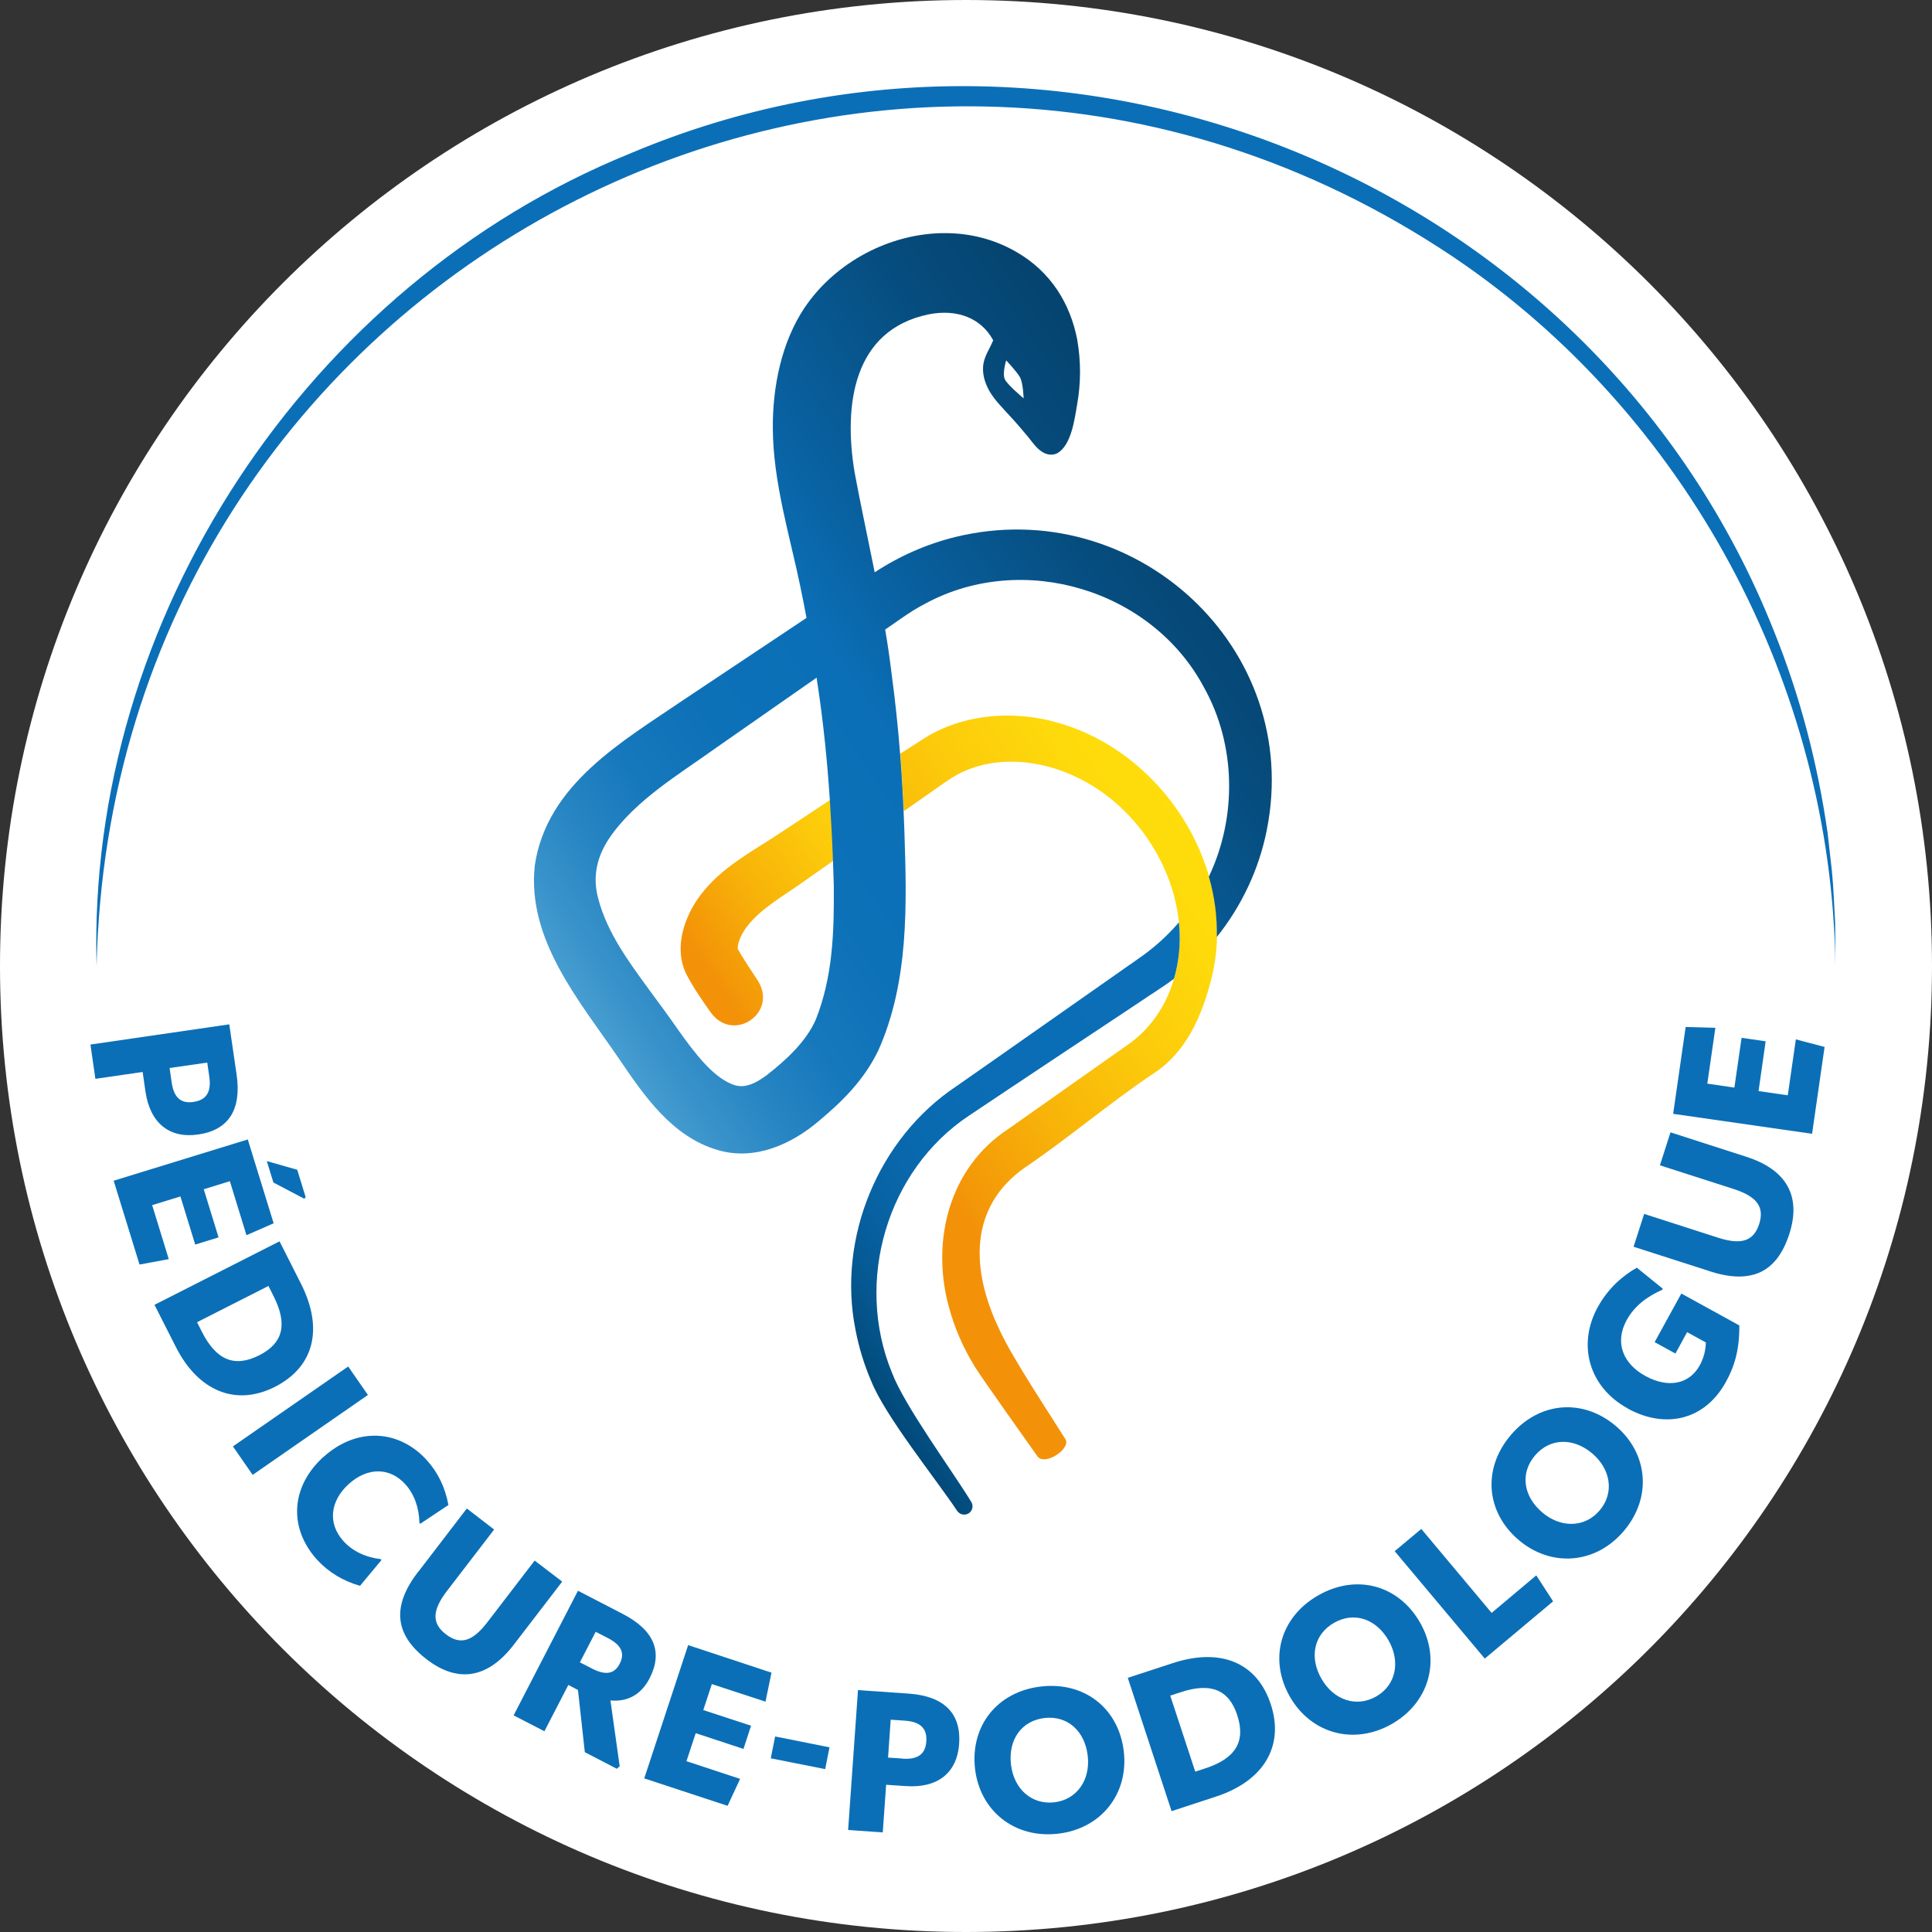 <?xml version="1.0" encoding="UTF-8"?> <svg xmlns="http://www.w3.org/2000/svg" xmlns:xlink="http://www.w3.org/1999/xlink" id="Calque_2" data-name="Calque 2" viewBox="0 0 160.62 160.62"><rect x="0" y="0" width="160.62" height="160.62" fill="#333333" stroke="none"/><defs><style> .cls-1 { fill: none; } .cls-2 { fill: url(#Dégradé_sans_nom_4); } .cls-3 { fill: url(#Dégradé_sans_nom_2); } .cls-4 { fill: url(#Dégradé_sans_nom_3); } .cls-5 { clip-path: url(#clippath-1); } .cls-6 { clip-path: url(#clippath-3); } .cls-7 { clip-path: url(#clippath-2); } .cls-8 { fill: #fff; } .cls-9 { fill: url(#Dégradé_sans_nom); } .cls-10 { clip-path: url(#clippath); } .cls-11 { fill: #0b6fb7; } </style><clipPath id="clippath"><path class="cls-1" d="M77.5,60.99c-.2.09-1.24.75-2.65,1.67.13,1.59.22,3.19.29,4.78l2.94-2.06c.18-.14.55-.38.71-.49,3.2-2.22,7.51-1.89,10.89-.19,4.5,2.2,7.83,6.97,8.33,11.99.14,1.36.07,2.73-.25,4.08-.05.21-.1.42-.16.61-.64,2.22-1.97,4.19-3.86,5.49-3.11,2.19-6.8,4.79-9.9,6.98-4.9,3.19-6.43,9.23-4.99,14.67.48,1.84,1.24,3.58,2.24,5.18.73,1.14,4.3,6.16,5.17,7.39.62.81,2.82-.67,2.31-1.45-1.32-2.12-4.49-6.87-5.49-9.12-2.35-4.89-2.59-10.13,2.12-13.45,3.41-2.29,7.25-5.53,10.68-7.81,2.68-1.73,4.01-4.69,4.8-7.77.31-1.19.47-2.39.5-3.59.04-1.7-.19-3.4-.66-5.02,0,0,0,0,0,0-1.73-6.06-6.68-11.26-12.89-12.88-1.26-.34-2.57-.51-3.89-.51-2.16,0-4.33.48-6.23,1.5"></path></clipPath><linearGradient id="Dégradé_sans_nom" data-name="Dégradé sans nom" x1="-623.76" y1="537.53" x2="-622.76" y2="537.53" gradientTransform="translate(25029.07 21599.77) scale(40.01 -40.01)" gradientUnits="userSpaceOnUse"><stop offset="0" stop-color="#f39208"></stop><stop offset=".09" stop-color="#f39208"></stop><stop offset=".09" stop-color="#f39308"></stop><stop offset=".35" stop-color="#f8b409"></stop><stop offset=".59" stop-color="#fccb0b"></stop><stop offset=".81" stop-color="#feda0b"></stop><stop offset="1" stop-color="#ffdf0c"></stop></linearGradient><clipPath id="clippath-1"><path class="cls-1" d="M69,66.51c-2.52,1.67-4.73,3.14-5.16,3.4-2.25,1.43-4.65,2.81-6.18,5.36-.94,1.63-1.5,3.7-.67,5.58.59,1.18,1.39,2.32,2.14,3.38,1.87,2.47,5.52-.01,3.9-2.66-.48-.73-1.28-1.93-1.7-2.68-.01-.39.17-.88.39-1.28.93-1.64,2.86-2.79,4.57-3.95l2.97-2.09,5.87-4.12c-.07-1.59-.16-3.19-.29-4.78-1.66,1.08-3.85,2.53-5.84,3.85"></path></clipPath><linearGradient id="Dégradé_sans_nom_2" data-name="Dégradé sans nom 2" x1="-618.69" y1="534.17" x2="-617.69" y2="534.17" gradientTransform="translate(15610.88 13505.39) scale(25.14 -25.14)" gradientUnits="userSpaceOnUse"><stop offset="0" stop-color="#f39208"></stop><stop offset="0" stop-color="#f39308"></stop><stop offset=".28" stop-color="#f8b409"></stop><stop offset=".55" stop-color="#fccb0b"></stop><stop offset=".79" stop-color="#feda0b"></stop><stop offset="1" stop-color="#ffdf0c"></stop></linearGradient><clipPath id="clippath-2"><path class="cls-1" d="M95.59,79c-.49.41-2.01,1.43-2.53,1.81-2.23,1.57-8.18,5.73-10.48,7.35-.8.56-2.28,1.6-3.06,2.14-6.5,4.32-9.92,12.61-8.4,20.24.28,1.47.72,2.91,1.31,4.28,1.17,2.93,5.37,8.12,7.16,10.81.22.3.63.38.95.18.32-.21.41-.64.2-.96-1.55-2.55-5.55-7.98-6.59-10.74-3.11-7.58-.43-16.81,6.41-21.36,4.01-2.69,10.17-6.77,14.2-9.45.82-.57,1.93-1.24,2.84-1.93.06-.2.11-.41.16-.61.32-1.35.39-2.73.25-4.08-.73.85-1.54,1.63-2.42,2.32"></path></clipPath><linearGradient id="Dégradé_sans_nom_3" data-name="Dégradé sans nom 3" x1="-624.35" y1="538.07" x2="-623.35" y2="538.07" gradientTransform="translate(26906.23 23231.97) scale(42.99 -42.99)" gradientUnits="userSpaceOnUse"><stop offset="0" stop-color="#014470"></stop><stop offset=".03" stop-color="#024a7a"></stop><stop offset=".12" stop-color="#055790"></stop><stop offset=".23" stop-color="#0862a2"></stop><stop offset=".36" stop-color="#0969ae"></stop><stop offset=".54" stop-color="#0a6db5"></stop><stop offset="1" stop-color="#0b6fb7"></stop><stop offset="1" stop-color="#0b6fb7"></stop></linearGradient><clipPath id="clippath-3"><path class="cls-1" d="M61.16,90.24c-1.8-.51-3.45-2.77-4.68-4.48-.69-1-1.79-2.51-2.53-3.5-1.72-2.36-3.45-4.71-4.19-7.46-.51-1.79-.2-3.46.87-5.08,2.15-3.19,5.86-5.36,8.99-7.61.34-.23,4.41-3.07,8.27-5.77.03.23.06.45.1.67.47,3.14.79,6.32,1,9.5.11,1.69.2,3.38.26,5.06.02.68.05,1.37.07,2.05.03,3.93-.09,7.6-1.5,11.15-.79,1.82-2.49,3.38-4.07,4.61-.65.48-1.37.92-2.13.92-.15,0-.31-.02-.47-.06M83.56,31.57c-.27-.46.09-1.61.09-1.61,0,0,.88.93,1.14,1.39.27.46.31,1.77.31,1.77,0,0-1.28-1.08-1.54-1.54M66.89,25.58c-1.93,2.89-2.66,6.59-2.64,10,.01,4.49,1.45,9.11,2.29,13.2.18.86.35,1.73.51,2.59-4.31,2.87-9.6,6.4-10.14,6.76-5.09,3.47-11.45,7.04-12.45,13.82-.67,6.18,3.73,11.28,6.96,16.01,2.08,3.05,4.42,6.57,8.32,7.67,3.04.87,6.08-.51,8.33-2.43,2-1.67,3.76-3.42,4.94-5.85,2.56-5.71,2.38-12.15,2.18-18.16-.02-.58-.04-1.16-.07-1.75-.07-1.59-.16-3.18-.29-4.78-.17-2.19-.4-4.37-.69-6.52-.15-1.25-.33-2.52-.55-3.8.79-.55,1.29-.9,1.34-.93.65-.45,1.33-.89,2.04-1.25,8.08-4.35,18.79-1.14,23.12,6.98,2.68,4.78,2.76,10.81.41,15.74.47,1.63.7,3.32.66,5.02,2.07-2.58,3.52-5.66,4.16-8.91,3.02-15.16-11.03-27.97-25.88-24.35-2.38.58-4.67,1.59-6.72,2.94-.57-2.85-1.18-5.66-1.67-8.3-.93-5.58-.15-11.85,6.17-13.15,2.36-.46,4.35.31,5.35,2.16-.25.62-.65,1.19-.79,1.84-.18.83.08,1.71.51,2.44.44.73,1.05,1.33,1.62,1.96.54.58,1.06,1.18,1.56,1.79.4.49.81,1.13,1.43,1.38.32.13.71.14,1.01-.03,1.17-.66,1.44-2.9,1.64-4.05.31-1.75.32-3.54.02-5.29,0-.05-.01-.08-.02-.13-.58-2.94-2.16-5.59-5.06-7.26-1.85-1.07-3.89-1.56-5.94-1.56-4.54,0-9.1,2.4-11.66,6.2"></path></clipPath><linearGradient id="Dégradé_sans_nom_4" data-name="Dégradé sans nom 4" x1="-627.15" y1="539.89" x2="-626.15" y2="539.89" gradientTransform="translate(41542.23 35787.03) scale(66.18 -66.18)" gradientUnits="userSpaceOnUse"><stop offset="0" stop-color="#4aa0d2"></stop><stop offset=".05" stop-color="#3b94cb"></stop><stop offset=".14" stop-color="#2684c2"></stop><stop offset=".23" stop-color="#1678bc"></stop><stop offset=".35" stop-color="#0d71b8"></stop><stop offset=".52" stop-color="#0b6fb7"></stop><stop offset=".63" stop-color="#0962a2"></stop><stop offset=".87" stop-color="#064c7d"></stop><stop offset="1" stop-color="#054470"></stop></linearGradient></defs><g id="Calque_1-2" data-name="Calque 1"><g><path class="cls-8" d="M160.62,80.31c0,44.36-35.96,80.31-80.31,80.31S0,124.67,0,80.31,35.96,0,80.31,0s80.31,35.96,80.31,80.31"></path><path class="cls-11" d="M8.03,80.31c-.84-28.88,17.58-56.66,44.31-67.53,36.84-15.61,80.4,2.48,95.15,39.71,2.17,5.38,3.63,11.02,4.45,16.75.08.8.27,2.3.35,3.09.15,1.47.19,2.96.28,4.43l.02,3.55c-.3-23.4-12.41-45.94-31.82-58.98C72.77-10.81,9.32,22.72,8.03,80.31"></path></g><g class="cls-10"><rect class="cls-9" x="59.54" y="57.49" width="56.96" height="66.41" transform="translate(-35.81 65.42) rotate(-34.32)"></rect></g><g class="cls-5"><rect class="cls-3" x="51.04" y="59.4" width="29.22" height="30.54" transform="translate(-30.67 50.02) rotate(-34.32)"></rect></g><g class="cls-7"><rect class="cls-4" x="58.17" y="72.93" width="51.4" height="56.85" transform="translate(-42.54 64.94) rotate(-34.32)"></rect></g><g class="cls-6"><rect class="cls-2" x="27.67" y="7.89" width="96.8" height="100.09" transform="translate(-19.42 52.98) rotate(-34.32)"></rect></g><g><path class="cls-11" d="M16.46,94.32c-2.33.34-3.98-.9-4.37-3.59l-.23-1.61-3.93.57-.41-2.85,11.54-1.68.61,4.17c.43,2.95-.69,4.63-3.2,4.99M14.27,89.98c.18,1.27.77,1.79,1.82,1.63,1.09-.16,1.49-.85,1.31-2.1l-.17-1.17-3.13.45.17,1.19Z"></path><path class="cls-11" d="M15,99.47l-2.35.72,1.38,4.49-2.43.45-2.15-6.97,11.15-3.43,2.15,6.97-2.26.99-1.38-4.49-2.17.67,1.23,4-1.94.6-1.23-4ZM25.3,99.66l-2.57-1.35-.55-1.78,2.53.72.7,2.27-.11.14Z"></path><path class="cls-11" d="M12.84,108.48l10.4-5.28,1.77,3.5c1.93,3.8,1.07,6.95-2.14,8.59-3.24,1.65-6.38.39-8.25-3.31l-1.77-3.49ZM16.38,109.92l.41.81c1.18,2.32,2.68,3,4.77,1.94,2.01-1.02,2.35-2.61,1.18-4.92l-.42-.84-5.93,3.01Z"></path><rect class="cls-11" x="19.14" y="116.68" width="11.66" height="2.88" transform="translate(-62.84 35.26) rotate(-34.73)"></rect><path class="cls-11" d="M26.89,121.13c2.76-2.5,6.27-2.3,8.59.26.95,1.05,1.53,2.28,1.8,3.73l-2.34,1.56-.07-.07c-.03-1.28-.43-2.39-1.17-3.21-1.29-1.43-3.16-1.43-4.71-.02-1.57,1.43-1.75,3.3-.43,4.75.73.81,1.81,1.34,3.09,1.49l.07.07-1.79,2.15c-1.4-.4-2.61-1.12-3.57-2.17-2.39-2.64-2.19-6.08.53-8.55"></path><path class="cls-11" d="M34.77,130.68l4.04-5.27,2.27,1.75-3.93,5.12c-1.25,1.63-1.24,2.7-.08,3.59,1.18.9,2.2.63,3.46-1.02l3.92-5.11,2.29,1.75-4.03,5.25c-2.12,2.76-4.6,3.24-7.24,1.21-2.73-2.1-2.87-4.46-.7-7.29"></path><path class="cls-11" d="M51.52,146.84l-.24.21-2.66-1.38-.57-5.17-.8-.42-1.99,3.85-2.56-1.32,5.35-10.36,3.73,1.93c2.6,1.35,3.36,3.15,2.22,5.36-.7,1.35-1.83,1.96-3.25,1.83l.77,5.48ZM49.53,135.65l-1.32,2.55,1.01.52c1.17.6,1.87.43,2.3-.4.45-.88.14-1.56-.99-2.14l-1.01-.52Z"></path><polygon class="cls-11" points="57.84 144.09 57.07 146.42 61.53 147.89 60.49 150.13 53.56 147.85 57.21 136.77 64.14 139.06 63.64 141.47 59.18 140.01 58.47 142.17 62.44 143.47 61.81 145.4 57.84 144.09"></polygon><rect class="cls-11" x="65.59" y="143.42" width="1.85" height="4.61" transform="translate(-89.38 182.53) rotate(-78.75)"></rect><path class="cls-11" d="M79.74,144.99c-.17,2.35-1.73,3.69-4.44,3.5l-1.63-.11-.28,3.96-2.88-.2.82-11.63,4.21.29c2.97.21,4.38,1.66,4.2,4.19M75.03,146.21c1.28.09,1.91-.38,1.98-1.43.08-1.1-.51-1.64-1.78-1.73l-1.18-.08-.22,3.15,1.2.08Z"></path><path class="cls-11" d="M81.06,147.04c-.4-3.55,1.84-6.41,5.49-6.83,3.65-.42,6.48,1.86,6.88,5.42.4,3.48-1.86,6.41-5.49,6.82-3.62.41-6.49-1.93-6.88-5.42M90.43,145.97c-.24-2.06-1.68-3.36-3.59-3.14-1.91.22-3.03,1.8-2.79,3.87.23,2,1.69,3.35,3.59,3.14,1.9-.22,3.02-1.87,2.79-3.87"></path><path class="cls-11" d="M97.4,150.57l-3.64-11.08,3.73-1.22c4.05-1.33,7.04,0,8.16,3.42,1.14,3.46-.58,6.36-4.52,7.66l-3.72,1.22ZM99.36,147.29l.86-.28c2.47-.81,3.37-2.2,2.64-4.42-.7-2.14-2.23-2.72-4.68-1.91l-.89.29,2.08,6.32Z"></path><path class="cls-11" d="M107.25,141.08c-1.78-3.1-.85-6.61,2.33-8.44,3.19-1.83,6.69-.86,8.47,2.24,1.75,3.04.84,6.62-2.33,8.44-3.16,1.81-6.72.8-8.47-2.24M115.44,136.38c-1.03-1.8-2.87-2.42-4.54-1.46-1.67.96-2.07,2.86-1.03,4.66,1,1.74,2.88,2.41,4.54,1.46,1.66-.95,2.03-2.91,1.03-4.66"></path><polygon class="cls-11" points="115.95 128.96 118.16 127.11 124.01 134.09 127.72 130.97 129.12 133.13 123.44 137.89 115.95 128.96"></polygon><path class="cls-11" d="M126.27,128.04c-2.73-2.31-3.05-5.93-.67-8.73,2.38-2.8,6-3.07,8.73-.76,2.68,2.27,3.04,5.94.67,8.73-2.36,2.78-6.05,3.03-8.73.76M132.38,120.84c-1.58-1.34-3.52-1.3-4.77.17-1.25,1.47-.97,3.39.61,4.73,1.53,1.3,3.53,1.29,4.77-.17,1.24-1.46.92-3.43-.61-4.73"></path><path class="cls-11" d="M135.32,117.09c-3.26-1.79-4.18-5.32-2.5-8.4.89-1.62,2.11-2.64,3.26-3.3l2.16,1.75-.05.09c-1.21.54-2.29,1.3-2.96,2.53-1.01,1.85-.31,3.61,1.57,4.64,1.86,1.02,3.64.7,4.51-.89.32-.59.49-1.2.51-1.9l-1.56-.86-.97,1.78-1.73-.95,2.22-4.04,4.82,2.65c.02,2.04-.41,3.42-1.11,4.69-1.74,3.18-5.02,3.95-8.17,2.22"></path><path class="cls-11" d="M142.13,105.68l-6.32-2.03.88-2.73,6.15,1.98c1.96.63,2.96.26,3.41-1.13.45-1.41-.15-2.28-2.12-2.92l-6.13-1.97.88-2.74,6.3,2.03c3.31,1.06,4.6,3.24,3.58,6.41-1.05,3.28-3.24,4.2-6.62,3.11"></path><polygon class="cls-11" points="146.2 90.71 148.63 91.06 149.3 86.41 151.69 87.04 150.65 94.26 139.1 92.6 140.14 85.38 142.61 85.45 141.94 90.09 144.19 90.42 144.79 86.28 146.79 86.57 146.2 90.71"></polygon></g></g></svg> 